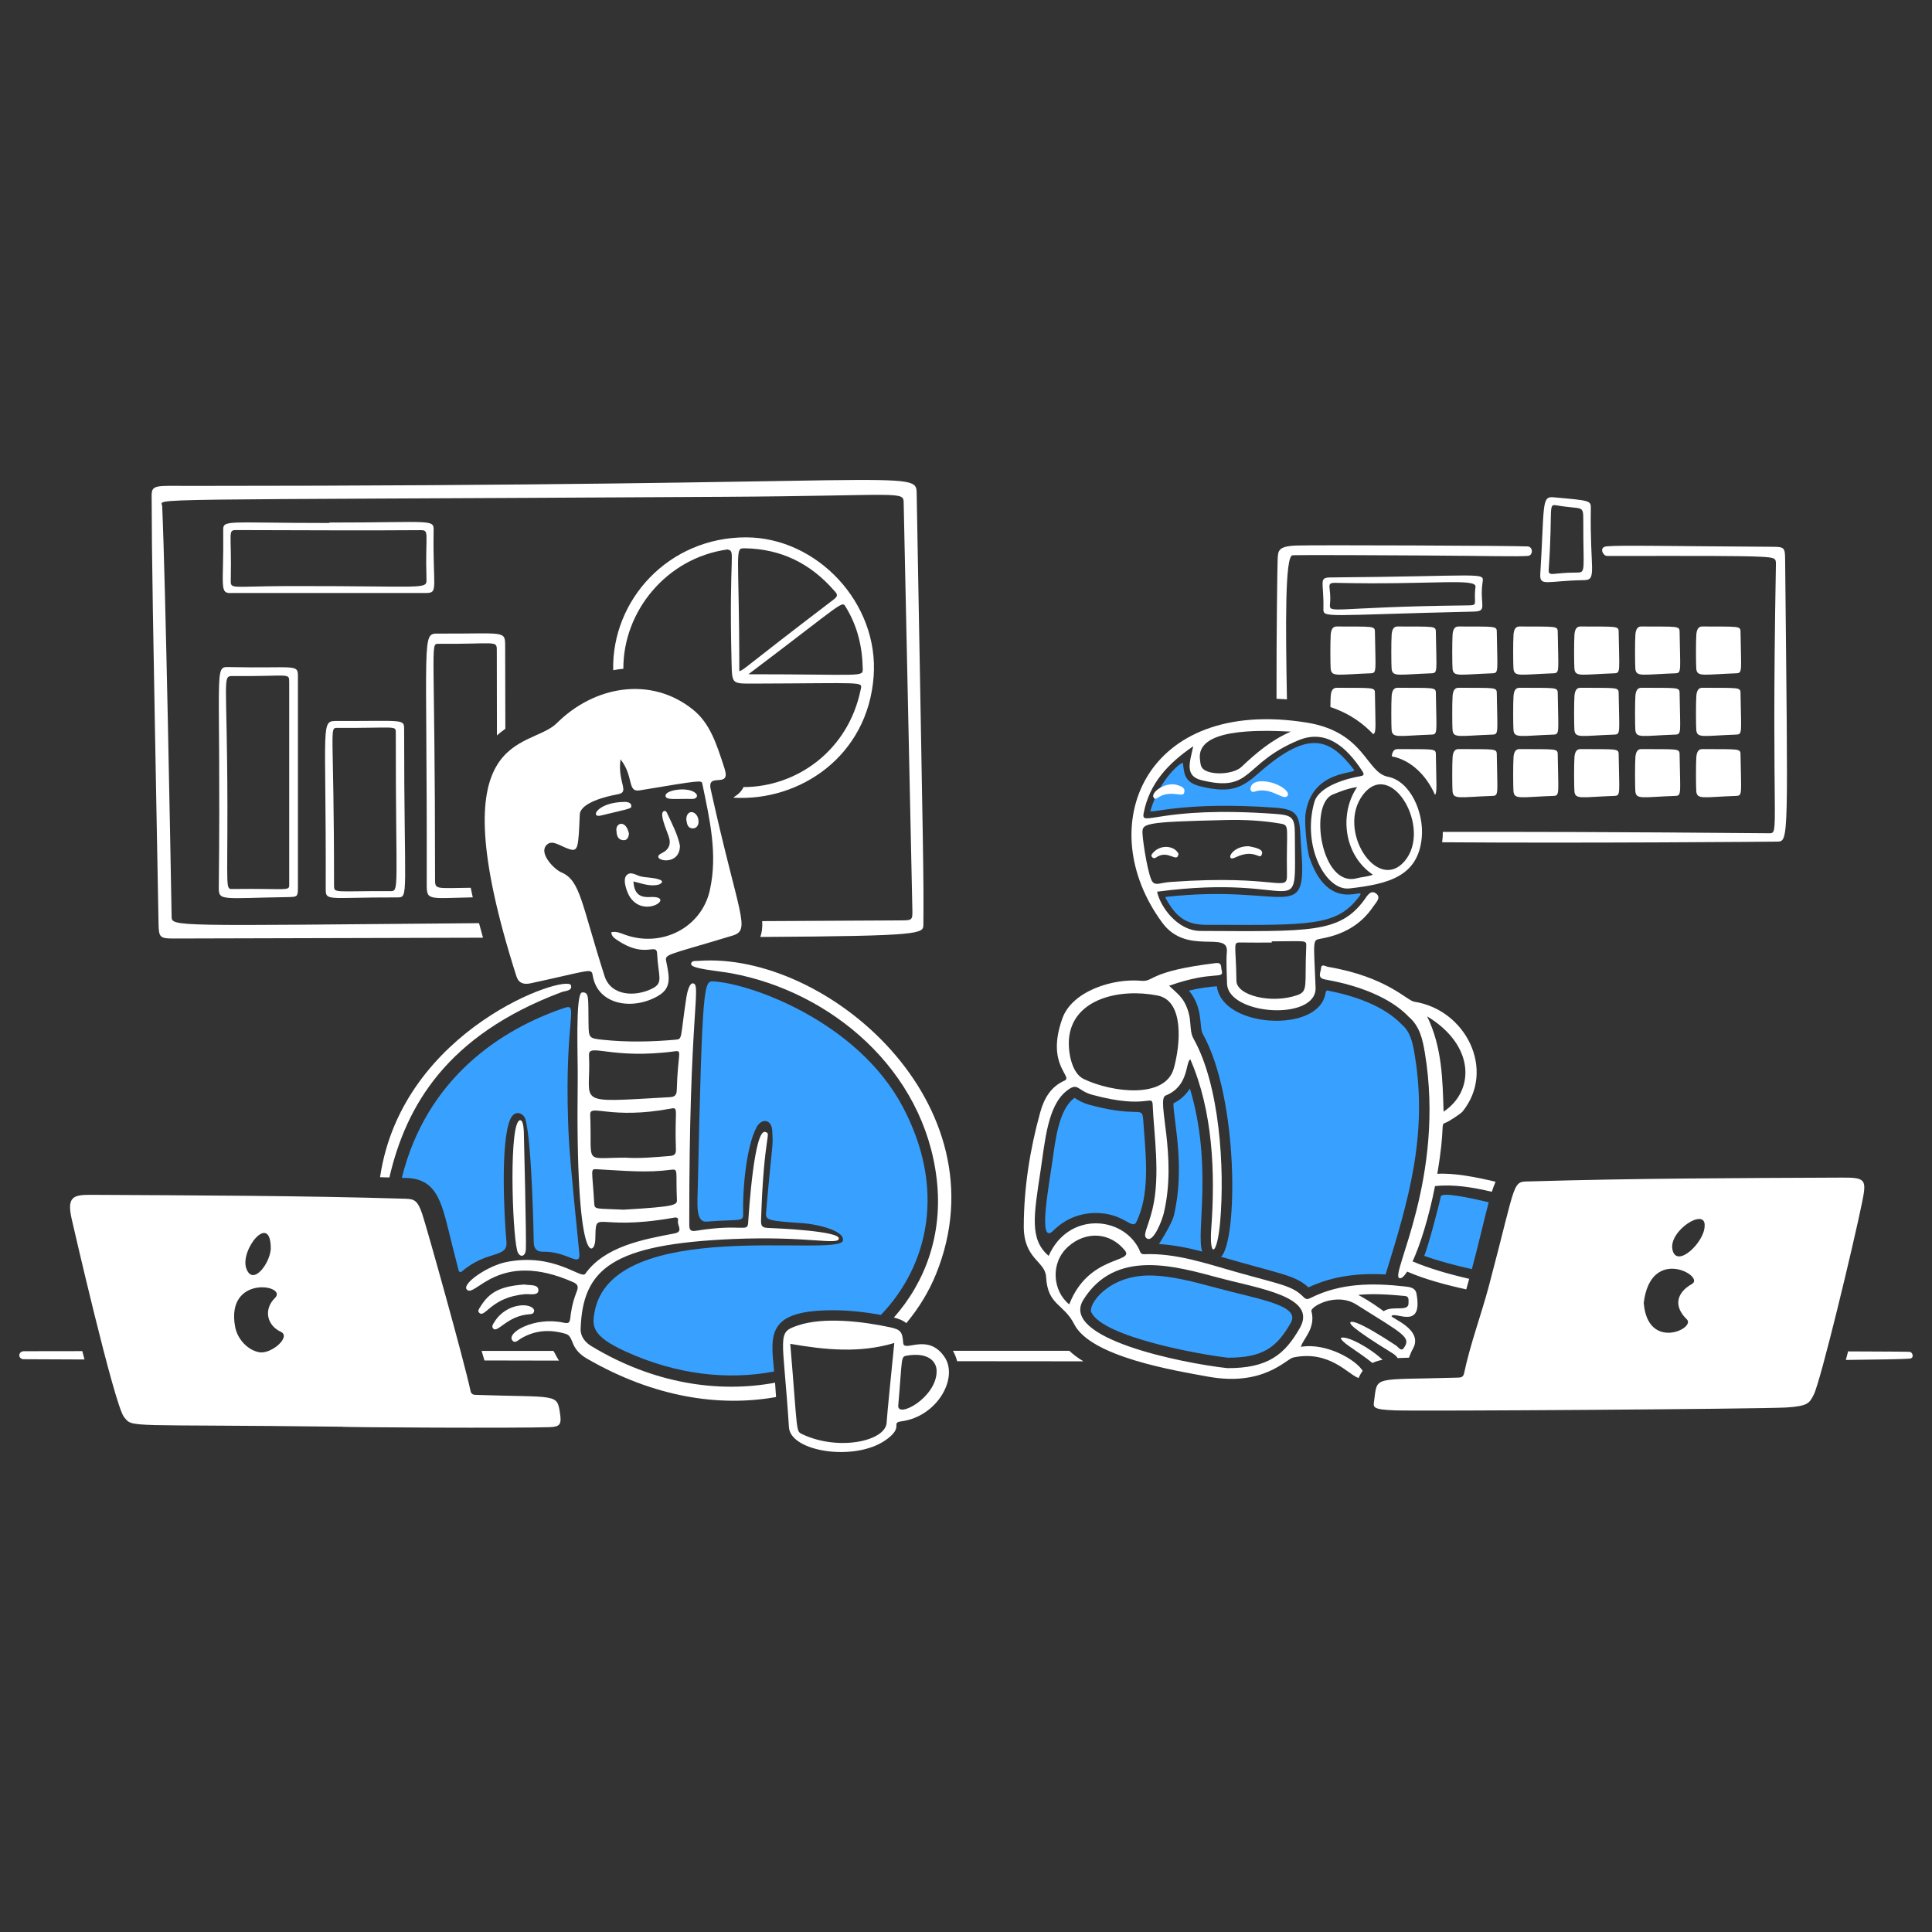 <svg id="Robot-Work-Office-Team--Streamline-Brooklyn" viewBox="0 0 200 200" fill="none" xmlns="http://www.w3.org/2000/svg"><rect x="0" y="0" width="200" height="200" fill="#333333" stroke="none"/><desc>Robot Work Office Team Streamline Illustration: https://streamlinehq.com</desc><g id="robot-work-office-team--ai-ml-tech-robot-work-office-team"><g id="table"><path stroke-width="1" d="M110.695 139.833H98.643C98.837 140.163 98.984 140.526 99.083 140.911L112.154 140.923C111.538 140.554 111.072 140.19 110.695 139.833Z" fill="#ffffff" id="vector"></path><path stroke-width="1" d="M49.859 139.845C49.953 140.151 50.047 140.472 50.147 140.835L57.863 140.851C57.606 140.453 57.461 140.103 57.288 139.843L49.859 139.846V139.845Z" fill="#ffffff" id="vector_2"></path><path stroke-width="1" d="M8.52 139.868C4.819 139.871 2.672 139.875 2.476 139.877C1.856 139.885 1.833 140.698 2.457 140.706C2.876 140.711 5.091 140.72 8.748 140.733C8.672 140.448 8.597 140.159 8.52 139.868Z" fill="#ffffff" id="vector_3"></path><path stroke-width="1" d="M197.72 139.945C197.628 139.926 195.337 139.909 191.315 139.895C191.236 140.197 191.158 140.493 191.082 140.781C194.599 140.745 196.891 140.701 197.673 140.647C198.19 140.612 198.008 140.006 197.72 139.945Z" fill="#ffffff" id="vector_4"></path></g><g id="chart"><path stroke-width="1" d="M64.53 69.229C64.498 63.305 68.988 57.752 75.311 56.879C76.204 57.139 75.435 56.892 75.734 68.677C75.787 70.789 75.775 70.771 77.942 70.765C89.709 70.732 89.277 70.507 89.092 71.409C87.802 77.701 82.485 81.464 76.975 81.48C76.747 81.934 76.391 82.275 75.961 82.516C75.966 82.536 75.97 82.557 75.975 82.579C82.776 82.966 89.826 78.306 90.439 70.021C91.002 62.412 84.571 55.64 77.239 55.627C69.223 55.613 63.313 62.096 63.477 69.379C63.826 69.314 64.178 69.265 64.53 69.229ZM87.596 62.911C88.775 64.854 89.269 66.972 89.31 69.222C89.327 70.13 89.335 69.799 77.476 69.799C87.713 62.079 87.121 62.126 87.596 62.913V62.911ZM77.135 56.761C80.82 56.823 83.878 58.312 86.311 61.097C86.546 61.366 86.887 61.614 86.356 62.018C76.56 69.48 77.094 69.304 76.532 69.478C76.532 56.735 75.984 56.741 77.135 56.761Z" fill="#ffffff" id="vector_5"></path><path stroke-width="1" d="M23.699 69.056C30.455 69.206 30.84 68.692 30.84 69.967V91.72C30.84 92.839 30.844 92.85 29.749 92.868C22.935 92.975 22.636 93.3 22.65 91.873C22.892 69.02 22.08 69.02 23.699 69.056ZM23.541 83.392C23.554 92.056 23.341 92.036 24.051 92.028C29.95 91.955 29.958 92.313 29.939 91.49V70.658C29.939 69.582 30.008 70.04 24.085 69.984C22.974 69.974 23.523 70.197 23.541 83.392Z" fill="#ffffff" id="vector_6"></path><path stroke-width="1" d="M44.175 91.207C44.171 93.295 44.05 92.994 48.94 92.894C48.866 92.558 48.795 92.229 48.729 91.902C44.987 91.941 45.037 92.123 45.037 90.929C45.039 66.639 44.507 66.642 45.366 66.648C51.468 66.69 51.43 66.232 51.429 67.391C51.427 70.742 51.434 73.633 51.443 76.131C51.715 75.891 52.006 75.662 52.313 75.444C52.301 72.95 52.293 70.098 52.293 66.838C52.293 65.217 52.168 65.622 45.384 65.588C43.589 65.579 44.226 65.474 44.175 91.207Z" fill="#ffffff" id="vector_7"></path><path stroke-width="1" d="M34.928 74.634C41.712 74.658 41.837 74.391 41.836 75.474C41.833 92.929 42.361 92.903 41.103 92.9C33.552 92.878 33.713 93.397 33.719 91.784C33.77 74.559 33.133 74.628 34.928 74.634ZM34.58 91.602C34.58 92.53 34.513 92.215 40.369 92.252C41.389 92.258 40.959 92.266 40.972 75.847C40.972 75.072 41.011 75.378 34.91 75.35C34.05 75.346 34.583 75.344 34.58 91.602Z" fill="#ffffff" id="vector_8"></path><path stroke-width="1" d="M34.071 54.094C44.937 54.094 44.908 53.689 44.888 54.987C44.792 60.873 45.428 61.392 44.091 61.386H24.015C22.641 61.486 23.175 60.75 23.107 54.993C23.091 53.747 23.087 54.14 34.071 54.14V54.094ZM24.538 54.873C23.514 54.868 23.998 54.938 23.89 60.04C23.868 61.047 23.909 60.684 29.7 60.671C44.185 60.639 44.185 61.092 44.149 59.922C44.001 55.181 44.521 54.87 43.514 54.882C40.179 54.923 28.099 54.889 24.538 54.873Z" fill="#ffffff" id="vector_9"></path><path stroke-width="1" d="M49.589 95.566C17.775 95.839 17.784 95.951 17.766 94.88C17.66 88.873 17.138 60.221 16.79 52.401C16.751 51.53 12.738 51.787 74.802 51.432C93.575 51.325 93.529 50.767 93.549 52.104L94.444 94.004C94.474 95.277 94.483 95.272 93.211 95.279L78.902 95.354C78.94 96.006 78.879 96.53 78.7 96.993C95.588 96.898 95.579 96.659 95.588 95.704C95.629 90.739 95.604 90.481 94.894 51.116C94.847 48.479 94.896 50.294 19.767 50.3C16.152 50.3 15.694 50.136 15.698 51.314C15.722 58.489 15.777 61.211 16.413 95.651C16.439 97.035 16.56 97.16 17.985 97.155L49.998 97.071C49.854 96.56 49.719 96.06 49.589 95.566Z" fill="#ffffff" id="vector_10"></path></g><g id="calendar"><g id="group"><path stroke-width="1" d="M133.224 72.396C133.085 64.829 133.008 57.479 133.811 57.484C133.832 57.484 133.823 57.419 147.412 57.504C154.16 57.547 156.989 57.631 158.161 57.548C158.716 57.509 158.729 56.6 158.134 56.565C156.899 56.49 135.954 56.406 134.206 56.473C132.27 56.547 132.305 57.019 132.26 57.956C132.233 58.516 132.131 65.437 132.144 72.335C132.502 72.348 132.863 72.368 133.224 72.396Z" fill="#ffffff" id="vector_11"></path><path stroke-width="1" d="M184.796 57.928C184.783 56.697 184.723 56.61 183.5 56.603C172.101 56.531 167.902 56.429 166.355 56.553C165.451 56.625 165.961 57.554 166.358 57.554C176.303 57.544 180.28 57.535 182.236 57.633C183.8 57.712 183.854 57.803 183.842 58.441C183.334 86.261 184.281 86.267 183.123 86.257C167.542 86.119 156.782 86.105 149.361 86.12C149.36 86.478 149.337 86.836 149.292 87.191C164.196 87.301 183.792 87.131 183.984 87.125C185.193 87.083 185.089 87.144 184.796 57.928Z" fill="#ffffff" id="vector_12"></path></g><path stroke-width="1" d="M136.999 62.99C137.061 60.249 136.458 59.788 137.74 59.777C153.346 59.651 153.633 59.213 153.484 60.214C153.126 62.617 154.065 63.278 152.567 63.312C137.008 63.67 136.975 64.027 136.999 62.99ZM138.253 60.335C137.172 60.31 137.849 60.785 137.683 62.486C137.571 63.642 137.767 62.824 151.776 62.672C153.16 62.657 152.494 62.631 152.744 60.749C152.869 59.805 148.09 60.573 138.252 60.336L138.253 60.335Z" fill="#ffffff" id="vector_13"></path><path stroke-width="1" d="M180.179 65.39C180.171 64.779 179.966 64.877 176.205 64.854C175.784 64.852 175.638 65.232 175.603 65.697C175.549 66.423 175.562 68.852 175.599 69.228C175.684 70.111 176.336 69.819 179.736 69.699C180.403 69.677 180.236 69.447 180.179 65.39Z" fill="#ffffff" id="vector_14"></path><path stroke-width="1" d="M180.179 71.735C180.171 71.124 179.966 71.222 176.205 71.199C175.784 71.197 175.638 71.577 175.603 72.042C175.549 72.768 175.562 75.197 175.599 75.573C175.684 76.456 176.336 76.164 179.736 76.044C180.403 76.022 180.236 75.792 180.179 71.735Z" fill="#ffffff" id="vector_15"></path><path stroke-width="1" d="M180.179 78.081C180.171 77.47 179.966 77.569 176.205 77.545C175.784 77.543 175.638 77.923 175.603 78.388C175.549 79.114 175.562 81.543 175.599 81.919C175.684 82.802 176.336 82.51 179.736 82.391C180.403 82.368 180.236 82.138 180.179 78.081Z" fill="#ffffff" id="vector_16"></path><path stroke-width="1" d="M142.331 65.39C142.323 64.779 142.119 64.877 138.357 64.854C137.936 64.852 137.79 65.232 137.755 65.697C137.702 66.423 137.714 68.852 137.751 69.228C137.836 70.111 138.488 69.819 141.888 69.699C142.555 69.677 142.388 69.447 142.331 65.39Z" fill="#ffffff" id="vector_17"></path><path stroke-width="1" d="M148.639 65.39C148.631 64.779 148.427 64.877 144.665 64.854C144.244 64.852 144.098 65.232 144.063 65.697C144.01 66.423 144.022 68.852 144.059 69.228C144.144 70.111 144.796 69.819 148.196 69.699C148.863 69.677 148.696 69.447 148.639 65.39Z" fill="#ffffff" id="vector_18"></path><path stroke-width="1" d="M154.947 65.39C154.939 64.779 154.734 64.877 150.973 64.854C150.552 64.852 150.406 65.232 150.371 65.697C150.317 66.423 150.33 68.852 150.367 69.228C150.452 70.111 151.104 69.819 154.504 69.699C155.171 69.677 155.004 69.447 154.947 65.39Z" fill="#ffffff" id="vector_19"></path><path stroke-width="1" d="M161.255 65.39C161.247 64.779 161.042 64.877 157.281 64.854C156.86 64.852 156.714 65.232 156.679 65.697C156.625 66.423 156.638 68.852 156.675 69.228C156.76 70.111 157.412 69.819 160.812 69.699C161.479 69.677 161.312 69.447 161.255 65.39Z" fill="#ffffff" id="vector_20"></path><path stroke-width="1" d="M167.563 65.39C167.555 64.779 167.351 64.877 163.589 64.854C163.168 64.852 163.022 65.232 162.987 65.697C162.933 66.423 162.946 68.852 162.983 69.228C163.068 70.111 163.72 69.819 167.12 69.699C167.787 69.677 167.62 69.447 167.563 65.39Z" fill="#ffffff" id="vector_21"></path><path stroke-width="1" d="M173.871 65.39C173.863 64.779 173.659 64.877 169.897 64.854C169.476 64.852 169.33 65.232 169.295 65.697C169.241 66.423 169.254 68.852 169.291 69.228C169.376 70.111 170.028 69.819 173.428 69.699C174.095 69.677 173.928 69.447 173.871 65.39Z" fill="#ffffff" id="vector_22"></path><path stroke-width="1" d="M142.154 76.001C142.503 75.843 142.379 75.126 142.331 71.735C142.323 71.124 142.118 71.222 138.357 71.2C137.936 71.198 137.79 71.578 137.756 72.043C137.738 72.284 137.727 72.714 137.723 73.194C139.823 73.895 141.201 74.994 142.155 76.001H142.154Z" fill="#ffffff" id="vector_23"></path><path stroke-width="1" d="M148.639 71.735C148.631 71.124 148.427 71.222 144.665 71.199C144.244 71.197 144.098 71.577 144.063 72.042C144.01 72.768 144.022 75.197 144.059 75.573C144.144 76.456 144.796 76.164 148.196 76.044C148.863 76.022 148.696 75.792 148.639 71.735Z" fill="#ffffff" id="vector_24"></path><path stroke-width="1" d="M154.947 71.735C154.939 71.124 154.734 71.222 150.973 71.199C150.552 71.197 150.406 71.577 150.371 72.042C150.317 72.768 150.33 75.197 150.367 75.573C150.452 76.456 151.104 76.164 154.504 76.044C155.171 76.022 155.004 75.792 154.947 71.735Z" fill="#ffffff" id="vector_25"></path><path stroke-width="1" d="M161.255 71.735C161.247 71.124 161.042 71.222 157.281 71.199C156.86 71.197 156.714 71.577 156.679 72.042C156.625 72.768 156.638 75.197 156.675 75.573C156.76 76.456 157.412 76.164 160.812 76.044C161.479 76.022 161.312 75.792 161.255 71.735Z" fill="#ffffff" id="vector_26"></path><path stroke-width="1" d="M167.563 71.735C167.555 71.124 167.351 71.222 163.589 71.199C163.168 71.197 163.022 71.577 162.987 72.042C162.933 72.768 162.946 75.197 162.983 75.573C163.068 76.456 163.72 76.164 167.12 76.044C167.787 76.022 167.62 75.792 167.563 71.735Z" fill="#ffffff" id="vector_27"></path><path stroke-width="1" d="M173.871 71.735C173.863 71.124 173.659 71.222 169.897 71.199C169.476 71.197 169.33 71.577 169.295 72.042C169.241 72.768 169.254 75.197 169.291 75.573C169.376 76.456 170.028 76.164 173.428 76.044C174.095 76.022 173.928 75.792 173.871 71.735Z" fill="#ffffff" id="vector_28"></path><path stroke-width="1" d="M144.114 78.305C146.092 78.702 147.663 80.278 148.553 82.281C148.788 82.02 148.682 81.135 148.64 78.081C148.632 77.47 148.428 77.569 144.666 77.545C144.279 77.543 144.125 77.864 144.075 78.277C144.089 78.287 144.102 78.296 144.115 78.304L144.114 78.305Z" fill="#ffffff" id="vector_29"></path><path stroke-width="1" d="M154.947 78.081C154.939 77.47 154.734 77.569 150.973 77.545C150.552 77.543 150.406 77.923 150.371 78.388C150.317 79.114 150.33 81.543 150.367 81.919C150.452 82.802 151.104 82.51 154.504 82.391C155.171 82.368 155.004 82.138 154.947 78.081Z" fill="#ffffff" id="vector_30"></path><path stroke-width="1" d="M161.255 78.081C161.247 77.47 161.042 77.569 157.281 77.545C156.86 77.543 156.714 77.923 156.679 78.388C156.625 79.114 156.638 81.543 156.675 81.919C156.76 82.802 157.412 82.51 160.812 82.391C161.479 82.368 161.312 82.138 161.255 78.081Z" fill="#ffffff" id="vector_31"></path><path stroke-width="1" d="M167.563 78.081C167.555 77.47 167.351 77.569 163.589 77.545C163.168 77.543 163.022 77.923 162.987 78.388C162.933 79.114 162.946 81.543 162.983 81.919C163.068 82.802 163.72 82.51 167.12 82.391C167.787 82.368 167.62 82.138 167.563 78.081Z" fill="#ffffff" id="vector_32"></path><path stroke-width="1" d="M173.871 78.081C173.863 77.47 173.659 77.569 169.897 77.545C169.476 77.543 169.33 77.923 169.295 78.388C169.241 79.114 169.254 81.543 169.291 81.919C169.376 82.802 170.028 82.51 173.428 82.391C174.095 82.368 173.928 82.138 173.871 78.081Z" fill="#ffffff" id="vector_33"></path><path stroke-width="1" d="M163.994 60.056C160.173 60.109 159.365 60.779 159.45 59.416C159.886 52.336 159.558 51.365 160.795 51.477C164.588 51.818 164.698 51.801 164.683 52.631C164.569 58.919 165.363 60.036 163.994 60.056ZM160.323 58.953C160.268 59.763 160.732 59.263 163.2 59.272C164.216 59.275 163.886 59.136 163.901 53.904C163.907 52.207 163.833 52.776 161.206 52.325C160.184 52.15 160.778 52.357 160.323 58.953Z" fill="#ffffff" id="vector_34"></path></g><g id="human"><path stroke-width="1" d="M57.637 74.863C61.529 70.996 67.341 69.973 71.696 73.425C73.515 74.867 74.178 77.021 74.996 79.528C75.719 81.744 73.161 79.845 73.57 81.699C76.471 94.83 77.788 96.261 75.842 96.851C68.741 99.004 68.803 98.723 68.987 99.618C69.324 101.265 69.49 102.309 68.106 103.108C65.487 104.617 61.885 104.04 61.366 101.022C61.218 100.16 61.254 100.431 54.928 101.792C54.248 101.939 53.697 101.806 53.459 101.063C45.204 75.189 54.781 77.701 57.636 74.864L57.637 74.863ZM64.234 78.605C63.911 81.043 65.237 81.993 63.962 82.221C62.753 82.438 60.071 83.096 60.018 84.325C59.872 87.776 59.857 88.208 58.899 87.89C57.926 87.566 57.091 86.818 56.514 87.55C55.834 88.411 57.364 89.987 58.113 90.308C60.091 91.155 60.154 93.451 62.584 101.044C63.243 103.103 65.749 103.233 67.54 102.325C68.718 101.728 68.134 101.068 68.024 98.706C67.97 97.548 66.799 99.272 63.955 97.357C63.658 97.156 63.299 96.961 63.281 96.502C63.832 96.384 64.266 96.609 64.709 96.767C68.533 98.13 72.612 96.018 73.477 92.175C74.322 88.425 73.457 84.779 72.704 81.135C72.627 80.762 72.661 80.745 66.213 81.819C64.906 82.037 65.635 80.366 64.234 78.605Z" fill="#ffffff" id="vector_35"></path><g id="group_2"><path stroke-width="1" d="M80.236 143.136C74.352 144.233 67.617 143.224 61.22 139.352C60.576 138.963 60.081 138.349 60.107 137.572C60.313 131.325 63.404 128.805 75.823 128.266C83.561 127.93 86.756 128.938 86.837 128.218C86.927 127.424 80.312 127.144 79.51 127.116C78.903 127.094 78.765 126.909 78.783 126.345C79.069 117.253 79.908 117.388 79.222 117.182C78.085 116.843 77.529 125.335 77.452 126.547C77.382 127.645 76.893 126.622 72.031 127.413C71.433 127.51 71.354 127.253 71.353 126.746C71.321 104.79 72.637 101.934 71.748 101.799C71.331 101.735 71.109 102.878 71.046 103.291C70.401 107.541 70.678 107.562 69.929 107.629C67.44 107.852 64.951 107.9 62.465 107.644C60.945 107.487 60.951 107.461 60.924 105.957C60.876 103.371 61.036 102.665 60.255 102.738C59.539 102.805 59.835 109.569 59.806 111.709C59.542 131.791 61.579 129.879 61.621 128.385C61.717 124.972 61.369 127.508 69.583 126.085C69.882 126.034 70.284 125.919 70.183 126.433C70.102 126.854 70.773 127.505 69.823 127.684C66.434 128.322 62.586 129.06 60.584 131.865C60.161 132.457 57.363 129.643 52.415 130.646C50.459 131.042 47.84 132.868 48.306 133.472C49.12 134.531 51.513 129.234 59.376 132.75C59.843 132.959 59.88 133.239 59.71 133.677C58.614 136.49 59.478 137.163 58.306 136.915C55.348 136.285 52.478 137.921 53.013 138.724C53.282 139.128 53.608 138.757 53.876 138.594C55.357 137.688 56.922 137.593 58.558 138.079C59.471 138.35 58.904 139.573 60.764 140.647C67.756 144.685 74.524 145.657 80.336 144.621C80.308 144.166 80.276 143.672 80.235 143.135L80.236 143.136ZM61.098 115.391C61.049 114.226 63.147 115.944 69.508 114.751C70.281 114.607 69.822 114.999 69.97 118.96C69.99 119.485 69.813 119.631 69.331 119.668C67.8 119.785 66.272 119.945 64.732 119.841C60.308 119.841 61.321 120.686 61.098 115.391ZM64.551 125.225C61.804 125.087 61.553 125.237 61.518 124.633C61.31 121.001 61.066 121.001 61.797 121.04C64.782 121.198 66.889 121.434 69.492 121.089C70.252 120.989 69.941 121.253 70.073 124.157C70.099 124.723 70.118 124.904 64.551 125.225ZM70.059 112.841C70.043 113.398 69.822 113.551 69.318 113.58C59.132 114.153 61.23 114.349 60.973 109.252C60.905 107.901 63.197 109.717 69.865 108.83C70.663 108.724 70.165 108.983 70.059 112.841Z" fill="#ffffff" id="vector_36"></path><path stroke-width="1" d="M75.747 100.76C85.972 102.659 95.677 110.695 96.975 122.131C97.61 127.726 95.832 132.667 92.534 136.391C93.097 136.529 93.513 136.711 93.818 136.974C95.126 135.411 96.17 133.69 96.903 131.879C104.027 114.286 85.536 98.45 72.283 99.472C72.003 99.493 71.541 99.407 71.543 99.808C71.545 100.299 74.4 100.509 75.747 100.76Z" fill="#ffffff" id="vector_37"></path></g><path stroke-width="1" d="M42.059 121.942C45.448 122.044 45.772 124.764 46.836 128.997C47.072 129.936 47.287 130.779 47.485 131.541C47.521 131.678 47.687 131.73 47.794 131.637C50.398 129.375 52.58 130.283 52.427 128.556C52.185 125.827 51.797 118.255 52.816 115.884C53.29 114.782 54.226 115.268 54.392 115.862C55.082 118.334 55.253 128.504 55.253 128.543C55.249 129.202 55.509 129.597 56.232 129.579C58.716 129.513 60.127 131.297 59.97 129.728C59.104 121.074 58.904 118.903 58.812 116.196C58.442 105.333 59.964 103.82 58.416 104.341C51.965 106.513 44.169 111.537 41.596 121.93L42.059 121.942Z" fill="#38a1ff" id="vector_38"></path><path stroke-width="1" d="M40.31 121.892C42.037 114.434 46.287 107.162 58.104 102.714C58.487 102.57 59.289 102.583 59.103 101.997C58.716 100.776 41.653 106.425 39.352 121.81C39.349 121.828 39.347 121.847 39.344 121.865L40.31 121.892Z" fill="#ffffff" id="vector_39"></path><path stroke-width="1" d="M54.436 129.378C54.355 130.198 53.724 130.18 53.536 129.455C53.009 127.42 52.665 115.922 53.86 115.965C54.084 115.973 54.186 116.431 54.226 117.109C54.232 117.214 54.508 128.641 54.435 129.378H54.436Z" fill="#ffffff" id="vector_40"></path><path stroke-width="1" d="M54.279 132.971C54.804 133.085 55.728 132.907 55.734 133.553C55.74 134.169 54.843 133.929 54.328 133.976C50.825 134.286 50.233 136.456 49.626 135.915C49.398 135.71 49.597 135.484 49.703 135.311C50.548 133.944 51.508 133.163 54.279 132.971Z" fill="#ffffff" id="vector_41"></path><path stroke-width="1" d="M55.299 135.656C55.282 135.986 55.067 136.035 54.831 136.049C52.533 136.193 51.546 137.986 51.079 137.554C50.847 137.339 51.026 137.098 51.16 136.88C52.451 134.769 55.118 134.834 55.299 135.656Z" fill="#ffffff" id="vector_42"></path><path stroke-width="1" d="M68.174 91.578C67.279 91.808 66.384 91.434 65.572 91.248C65.654 92.46 66.148 92.92 67.271 92.861C70.159 92.707 66.563 95.306 65.1 92.674C65.029 92.546 64.375 91.152 64.848 90.623C65.277 90.145 65.845 90.609 66.331 90.726C66.928 90.87 67.57 90.814 68.25 91.049C68.884 91.268 68.28 91.552 68.173 91.579L68.174 91.578Z" fill="#ffffff" id="vector_43"></path><path stroke-width="1" d="M70.387 87.541C70.387 89.885 67.091 88.999 68.49 88.328C69.282 87.947 69.515 87.333 69.187 86.485C68.603 84.973 68.359 84.148 68.714 83.972C68.878 83.891 68.981 84.015 69.038 84.138C69.584 85.299 70.174 86.444 70.387 87.541Z" fill="#ffffff" id="vector_44"></path><path stroke-width="1" d="M64.591 83.015C64.569 83.015 65.319 82.953 65.35 83.395C65.374 83.731 65.37 83.65 62.22 84.421C61.032 84.712 61.812 83.059 64.591 83.015Z" fill="#ffffff" id="vector_45"></path><path stroke-width="1" d="M68.897 82.4C68.806 81.812 70.963 81.442 71.856 81.993C72.391 82.323 72.119 82.713 71.677 82.705C69.787 82.67 68.966 82.849 68.897 82.4Z" fill="#ffffff" id="vector_46"></path><path stroke-width="1" d="M65.109 86.301C65.07 86.669 64.942 87.006 64.524 86.975C63.897 86.929 63.835 86.407 63.806 85.927C63.761 85.15 64.814 84.855 65.108 86.302L65.109 86.301Z" fill="#ffffff" id="vector_47"></path><path stroke-width="1" d="M71.043 84.822C71.08 83.644 72.293 83.946 72.314 85.052C72.322 85.477 72.058 85.795 71.651 85.752C71.128 85.697 71.112 85.194 71.043 84.822Z" fill="#ffffff" id="vector_48"></path><path stroke-width="1" d="M86.253 135.636C88.031 135.636 89.795 135.868 91.194 136.119C96.21 130.882 97.903 122.939 93.433 114.54C88.784 105.805 77.824 101.838 73.889 101.597C72.877 101.535 72.7 101.517 72.24 122.747C72.198 124.615 71.984 126.553 73.152 126.461C76.526 126.193 76.962 126.522 76.931 125.686C76.849 123.523 77.204 118.743 78.331 116.668C78.826 115.756 79.882 115.82 79.943 117.069C80.037 119.004 80.004 117.506 79.304 125.508C79.235 126.299 79.392 126.377 83.158 126.626C84.192 126.694 87.428 127.296 87.261 128.411C86.986 130.252 63.265 125.776 61.536 135.89C61.297 137.29 61.271 138.303 64.718 139.886C70.073 142.344 75.418 142.878 80.136 141.977C79.774 138.159 79.318 135.637 86.253 135.637V135.636Z" fill="#38a1ff" id="vector_49"></path></g><g id="robot"><path stroke-width="1" d="M154.113 124.464C152.095 123.977 149.369 123.408 149.154 123.832C149.023 124.583 147.787 129.259 147.432 130.005C148.879 130.524 150.62 130.995 152.367 131.381C153.164 128.398 153.655 126.142 154.112 124.465L154.113 124.464Z" fill="#38a1ff" id="vector_50"></path><path stroke-width="1" d="M127.106 140.548C124.18 140.221 114.217 138.414 112.976 135.856C112.597 135.075 114.697 132.039 118.968 132.039C121.243 132.039 123.713 132.731 125.907 133.318C130.473 134.541 134.637 135.139 133.627 136.926C132.193 139.462 130.748 140.558 127.106 140.548Z" fill="#38a1ff" id="vector_51"></path><path stroke-width="1" d="M109.041 127.391C107.377 129.06 108.614 122.566 108.949 120.175C109.253 118.007 109.619 114.777 111.242 113.652C111.709 113.953 112.105 114.188 112.785 114.373C118.791 116.006 118.176 113.884 118.413 116.867C118.68 120.245 118.965 123.723 117.659 126.456C117.197 127.425 116.417 125.569 113.434 125.569C111.739 125.569 110.207 126.223 109.041 127.391Z" fill="#38a1ff" id="vector_52"></path><path stroke-width="1" d="M135.453 133.27C134.043 131.99 132.757 131.951 126.402 130.103C128.122 128.479 128.274 113.751 124.508 107.026C124.121 106.335 124.581 104.356 123.081 102.549C124.241 102.262 125.201 102.157 125.967 102.101C126.457 105.905 134.089 106.74 136.474 104.262C137.414 103.285 137.072 102.581 137.401 102.533C140.093 103.058 143.195 104.067 145.088 106.036C146.007 106.811 146.233 107.908 146.444 109.17C147.836 117.512 145.787 124.309 143.439 131.924C140.634 131.78 137.963 132.082 135.454 133.269L135.453 133.27ZM124.458 129.562C123.004 129.182 121.514 128.879 119.975 128.783C120.718 127.638 121.389 126.374 121.512 125.863C122.72 120.845 121.483 115.982 121.469 114.224C122.287 113.813 122.819 113.257 123.18 112.687C125.587 120.704 123.773 127.721 124.458 129.562Z" fill="#38a1ff" id="vector_53"></path><path stroke-width="1" d="M135.569 88.822C135.252 87.898 135.041 85.076 135.136 84.329C135.74 79.607 140.522 80.154 140.168 79.694C137.662 76.429 135.501 75.469 130.332 80.002C128.631 81.493 127.522 82.211 124.22 81.391C122.573 80.982 122.579 80.018 122.459 78.997C122.433 78.775 120.151 80.402 119.09 83.929C118.975 84.31 122.433 82.914 132.072 83.615C134.856 83.817 134.475 84.832 134.72 88.099C135.301 95.828 133.149 91.459 120.714 92.844C120.563 92.861 120.679 93.004 120.932 93.432C122.451 96.014 124.208 95.729 126.133 95.738C135.284 95.782 138.161 95.776 140.294 93.308C142.44 90.825 137.825 95.408 135.571 88.823L135.569 88.822Z" fill="#38a1ff" id="vector_54"></path><path stroke-width="1" d="M123.523 77.252C120.912 79.035 118.981 81.1 118.391 84.176C118.096 85.711 119.96 83.38 132.022 84.256C133.774 84.383 134.044 84.618 134.045 86.395C134.053 96.152 135.105 90.277 119.78 92.308C120.135 93.936 121.937 96.361 124.257 96.37C135.502 96.413 138.655 96.641 141.213 93.179C141.512 92.774 141.864 92.08 142.434 92.484C143.032 92.908 142.43 93.435 142.155 93.848C140.863 95.782 138.969 96.776 136.738 97.172C135.837 97.332 135.996 97.258 136.189 102.233C136.324 105.725 127.08 105.112 127.022 101.794C127.002 100.703 126.916 99.607 127.004 98.524C127.187 96.289 122.861 98.961 120.326 95.529C112.948 85.539 118.513 72.118 135.255 74.799C141.291 75.766 141.405 79.97 143.67 80.407C146.006 80.857 147.427 84.125 147.18 86.713C146.798 90.728 143.725 91.519 139.679 91.971C137.24 92.243 134.756 87.596 136.062 83.032C136.549 81.331 139.58 80.559 140.775 80.362C141.141 80.301 141.281 80.218 141.033 79.837C139.36 77.26 137.225 75.46 134.401 76.638C128.607 79.052 129.707 82.084 124.372 80.761C122.611 80.324 123.167 78.903 123.525 77.251L123.523 77.252ZM126.89 84.889C118.232 85.09 118.209 85.237 118.274 86.344C118.338 87.418 118.894 90.831 119.32 91.302C119.677 91.696 120.069 91.38 121.222 91.297C132.384 90.497 133.259 92.486 133.226 90.527C133.145 85.599 133.556 85.434 132.569 85.263C130.688 84.935 128.793 84.845 126.89 84.889ZM141.076 82.301C138.341 85.941 142.554 92.429 145.379 89.177C148.325 85.787 144.005 78.4 141.076 82.301ZM131.65 97.449V97.574C130.561 97.574 129.47 97.585 128.38 97.567C127.603 97.555 127.942 97.752 127.995 101.535C128.017 103.055 131.589 103.943 134.275 103.023C135.468 102.614 135.038 102.02 135.221 97.988C135.254 97.264 135.217 97.449 131.651 97.449H131.65ZM142.129 90.553C139.076 88.502 138.629 84.209 140.491 81.475C139.502 81.621 138.734 81.937 137.962 82.252C135.458 83.27 136.772 91.886 140.433 90.921C140.962 90.782 141.528 90.766 142.129 90.553ZM133.632 75.735C130.108 75.556 123.792 75.43 124.221 78.631C124.271 78.997 124.266 79.426 124.646 79.683C125.523 80.281 127.721 80.143 128.521 79.385C130.05 77.936 131.645 76.59 133.632 75.735Z" fill="#ffffff" id="vector_55"></path><path stroke-width="1" d="M145.823 105.252C146.982 106.23 147.277 107.632 147.503 108.996C149.635 121.837 143.918 131.914 144.842 132.304C145.057 132.394 145.344 132.149 145.669 131.638C147.526 132.444 149.77 133.039 151.786 133.478C151.893 133.103 151.996 132.738 152.094 132.383C150.059 131.919 147.944 131.314 146.23 130.581C147.021 128.862 147.913 126.025 148.553 122.787C150.46 122.572 152.504 122.915 154.433 123.374C154.558 122.989 154.684 122.644 154.819 122.337C152.823 121.849 150.483 121.407 148.788 121.513C149.623 116.625 149.097 116.388 149.599 116.242C149.939 116.143 151.221 115.29 151.404 115.064C154.867 110.773 151.755 104.523 146.4 103.697C145.629 103.577 143.566 101.119 137.465 100.086C137.235 100.047 136.777 99.714 136.752 100.241C136.736 100.614 136.326 101.241 137.131 101.383C137.426 101.476 142.894 102.198 145.824 105.251L145.823 105.252ZM149.438 115.08C149.339 111.718 149.28 108.398 147.735 105.213C152.725 108.222 152.665 112.951 149.438 115.08Z" fill="#ffffff" id="vector_56"></path><path stroke-width="1" d="M143.119 140.766C141.86 139.545 139.349 138.184 138.8 138.512C138.797 138.561 138.851 138.785 139.668 139.361C140.477 139.929 141.307 140.473 142.075 141.094C142.38 140.949 142.725 140.844 143.119 140.766Z" fill="#ffffff" id="vector_57"></path><path stroke-width="1" d="M130.842 80.88C132.342 80.988 133.606 81.961 133.288 82.376C132.833 82.968 131.598 81.352 129.809 81.965C129.282 82.146 129.125 80.757 130.842 80.88Z" fill="#ffffff" id="vector_58"></path><path stroke-width="1" d="M121.571 82.187C119.872 82.046 119.721 83.064 119.412 82.547C119.099 82.026 120.698 80.845 121.948 81.29C122.282 81.409 122.709 81.548 122.599 82.009C122.51 82.377 122.299 82.248 121.572 82.188L121.571 82.187Z" fill="#ffffff" id="vector_59"></path><path stroke-width="1" d="M137.13 101.385L137.305 101.438C137.221 101.504 137.171 101.456 137.13 101.385Z" fill="#38a1ff" id="vector_60"></path><path stroke-width="1" d="M129.276 87.601C129.959 87.739 130.751 87.898 130.648 88.354C130.453 89.215 129.987 87.746 127.881 88.763C126.796 89.287 127.428 87.558 129.276 87.601Z" fill="#ffffff" id="vector_61"></path><path stroke-width="1" d="M121.999 88.395C121.842 89.431 120.944 87.862 119.65 88.785C119.4 88.963 119.078 88.653 119.241 88.429C120.058 87.308 121.622 87.541 121.999 88.395Z" fill="#ffffff" id="vector_62"></path><path stroke-width="1" d="M141.064 141.912C140.404 140.795 137.335 138.973 134.672 139.423C134.851 138.633 136.244 137.529 135.757 135.716C135.643 135.29 138.298 133.714 140.416 135.049C145.314 138.135 146.135 138.424 145.3 139.574C145.041 139.931 144.746 139.437 144.514 139.284C142.871 138.199 141.35 137.293 140.488 136.965C139.769 136.693 139.485 136.844 140.18 137.427C140.77 137.92 142.01 138.775 144.142 140.082C144.429 140.258 144.593 140.427 144.677 140.589C145.041 140.568 145.434 140.556 145.856 140.547C145.995 140.19 146.125 139.861 146.252 139.644C147.435 137.621 143.924 136.441 144.056 136.238C144.402 135.704 147.359 137.769 146.628 133.892C146.522 133.332 145.989 133.236 145.509 133.182C142.135 132.802 138.804 132.788 135.668 134.366C135.385 134.508 135.205 134.537 134.948 134.276C133.766 133.072 132.626 132.995 127.868 131.647C124.776 130.77 121.721 129.709 118.437 129.834C118.032 129.849 118.029 129.541 117.91 129.303C116.196 125.859 110.59 125.413 108.556 130.006C106.564 128.295 107.01 125.866 107.719 121.186C108.179 118.144 108.442 114.541 110.354 112.977C111.624 111.938 111.467 112.897 113.069 113.332C118.881 114.912 119.279 113.157 119.329 114.441C119.44 117.316 120.145 121.667 119.31 125.144C118.83 127.141 118.203 127.927 118.754 128.222C119.425 128.581 120.287 126.36 120.468 125.611C121.914 119.614 119.662 113.811 120.663 113.41C123.115 112.429 122.696 109.94 123.223 109.666C125.553 115.015 125.816 121.372 125.389 127.189C125.168 130.201 125.991 130.148 126.315 126.427C126.79 120.957 126.272 112.382 123.57 107.555C122.997 106.532 123.519 105.533 122.661 103.85C122.286 103.114 121.647 102.635 121.027 102.045C125.707 100.389 126.749 101.477 126.462 100.428C126.37 100.094 126.524 99.618 125.852 99.699C118.795 100.554 119.503 101.658 118.154 101.531C115.222 101.255 111 102.584 109.982 105.411C108.22 110.302 111.159 111.439 110.186 111.872C108.757 112.507 108.07 113.747 107.681 115.155C106.617 119 105.999 122.916 105.98 126.916C105.962 130.363 108.206 130.542 108.292 132.184C108.447 135.138 110.113 134.933 111.204 137.084C112.923 140.469 121.646 141.892 125.087 142.514C130.828 143.552 133.139 140.682 133.879 140.526C137.674 139.728 139.634 142.369 140.643 142.649C140.764 142.367 140.904 142.123 141.064 141.912ZM145.422 134.157C145.901 134.201 145.794 134.562 145.811 134.844C145.877 135.892 144.207 135.084 143.233 135.734C142.787 135.411 142.032 134.827 140.601 134.045C142.226 133.89 143.823 134.013 145.421 134.157H145.422ZM110.684 107.326C111.181 103.38 115.944 102.279 119.845 103.059C122.629 103.616 122.184 108.219 121.507 110.612C120.614 113.768 115.152 113.109 112.189 111.701C110.889 111.084 110.51 108.718 110.684 107.326ZM110.687 135.026C108.975 133.657 108.691 130.735 110.573 129.052C112.427 127.394 114.91 127.569 116.426 129.418C117.533 130.767 112.702 129.84 110.687 135.026ZM127.046 141.629C122.341 141.11 109.652 138.544 112.151 134.55C115.465 129.254 121.594 131.05 126.188 132.281C130.351 133.397 136.395 134.223 134.567 137.458C133 140.231 131.239 141.652 127.046 141.629Z" fill="#ffffff" id="vector_63"></path></g><path stroke-width="1" d="M190.636 121.905C179.943 121.954 169.248 121.978 158.555 122.293C156.435 122.355 157.155 121.72 154.135 133.1C153.333 136.124 152.219 139.064 151.569 142.131C151.471 142.599 151.218 142.603 150.857 142.613C141.975 142.872 142.614 142.366 142.243 145.048C142.158 145.667 142.049 145.913 144.405 146.002C147.026 146.099 182.329 145.861 184.936 145.702C187.184 145.564 187.323 145.23 187.762 144.368C188.477 142.964 191.87 128.856 192.766 124.458C193.252 122.075 193.126 121.894 190.635 121.904L190.636 121.905ZM175.157 132.911C173.48 133.856 173.269 135.277 174.614 136.572C175.598 137.52 170.552 139.888 170.16 134.874C170.877 128.898 176.539 132.131 175.157 132.91V132.911ZM176.463 126.917C176.446 128.612 173.545 131.371 173.13 129.354C172.727 127.397 176.601 124.941 176.463 126.917Z" fill="#ffffff" id="laptop 2"></path><path stroke-width="1" d="M35.386 147.693C12.811 147.414 13.793 147.852 12.841 146.692C11.833 145.463 7.416 126.173 7.41 126.142C6.907 123.887 7.599 123.678 9.408 123.688C20.269 123.749 31.132 123.766 41.992 124.093C42.882 124.12 43.241 124.273 43.711 125.676C44.191 127.109 48.066 140.946 48.702 143.958C48.777 144.316 48.954 144.389 49.277 144.399C57.74 144.679 57.665 144.212 57.981 146.374C58.139 147.447 57.962 147.703 56.888 147.74C53.514 147.859 35.386 147.762 35.386 147.693ZM24.34 137.346C24.579 138.64 25.655 139.771 26.827 139.981C28.105 140.212 30.156 138.371 29.081 137.874C27.59 137.184 27.287 135.516 28.461 134.369C29.851 133.011 23.337 131.917 24.34 137.346ZM28.032 129.288C28.048 125.375 24.812 129.387 25.496 131.308C26.159 133.166 27.927 130.836 28.032 129.288Z" fill="#ffffff" id="laptop 1"></path><path stroke-width="1" d="M92.075 137.386C93.235 137.634 93.412 137.837 93.501 139.031C93.576 140.049 96.041 137.91 97.779 140.476C99.242 142.637 97.036 146.636 93.327 147.134C92.126 147.295 93.656 147.698 91.683 149.078C88.462 151.33 81.833 150.278 81.672 147.759C81.053 138.078 80.347 137.969 82.608 137.206C85.273 136.305 89.324 136.8 92.075 137.386ZM81.808 139.113C82.607 148.564 82.347 148.139 83.111 148.495C86.862 150.241 91.788 149.173 91.788 147.195C91.788 146.827 92.537 139.414 92.577 139.027C88.99 140.096 85.45 139.746 81.808 139.113ZM96.959 141.903C96.942 140.885 96.025 139.98 93.919 140.328C93.225 140.442 93.43 140.381 92.987 145.493C92.865 146.891 97.005 144.66 96.959 141.903Z" fill="#ffffff" id="cup"></path></g></svg>